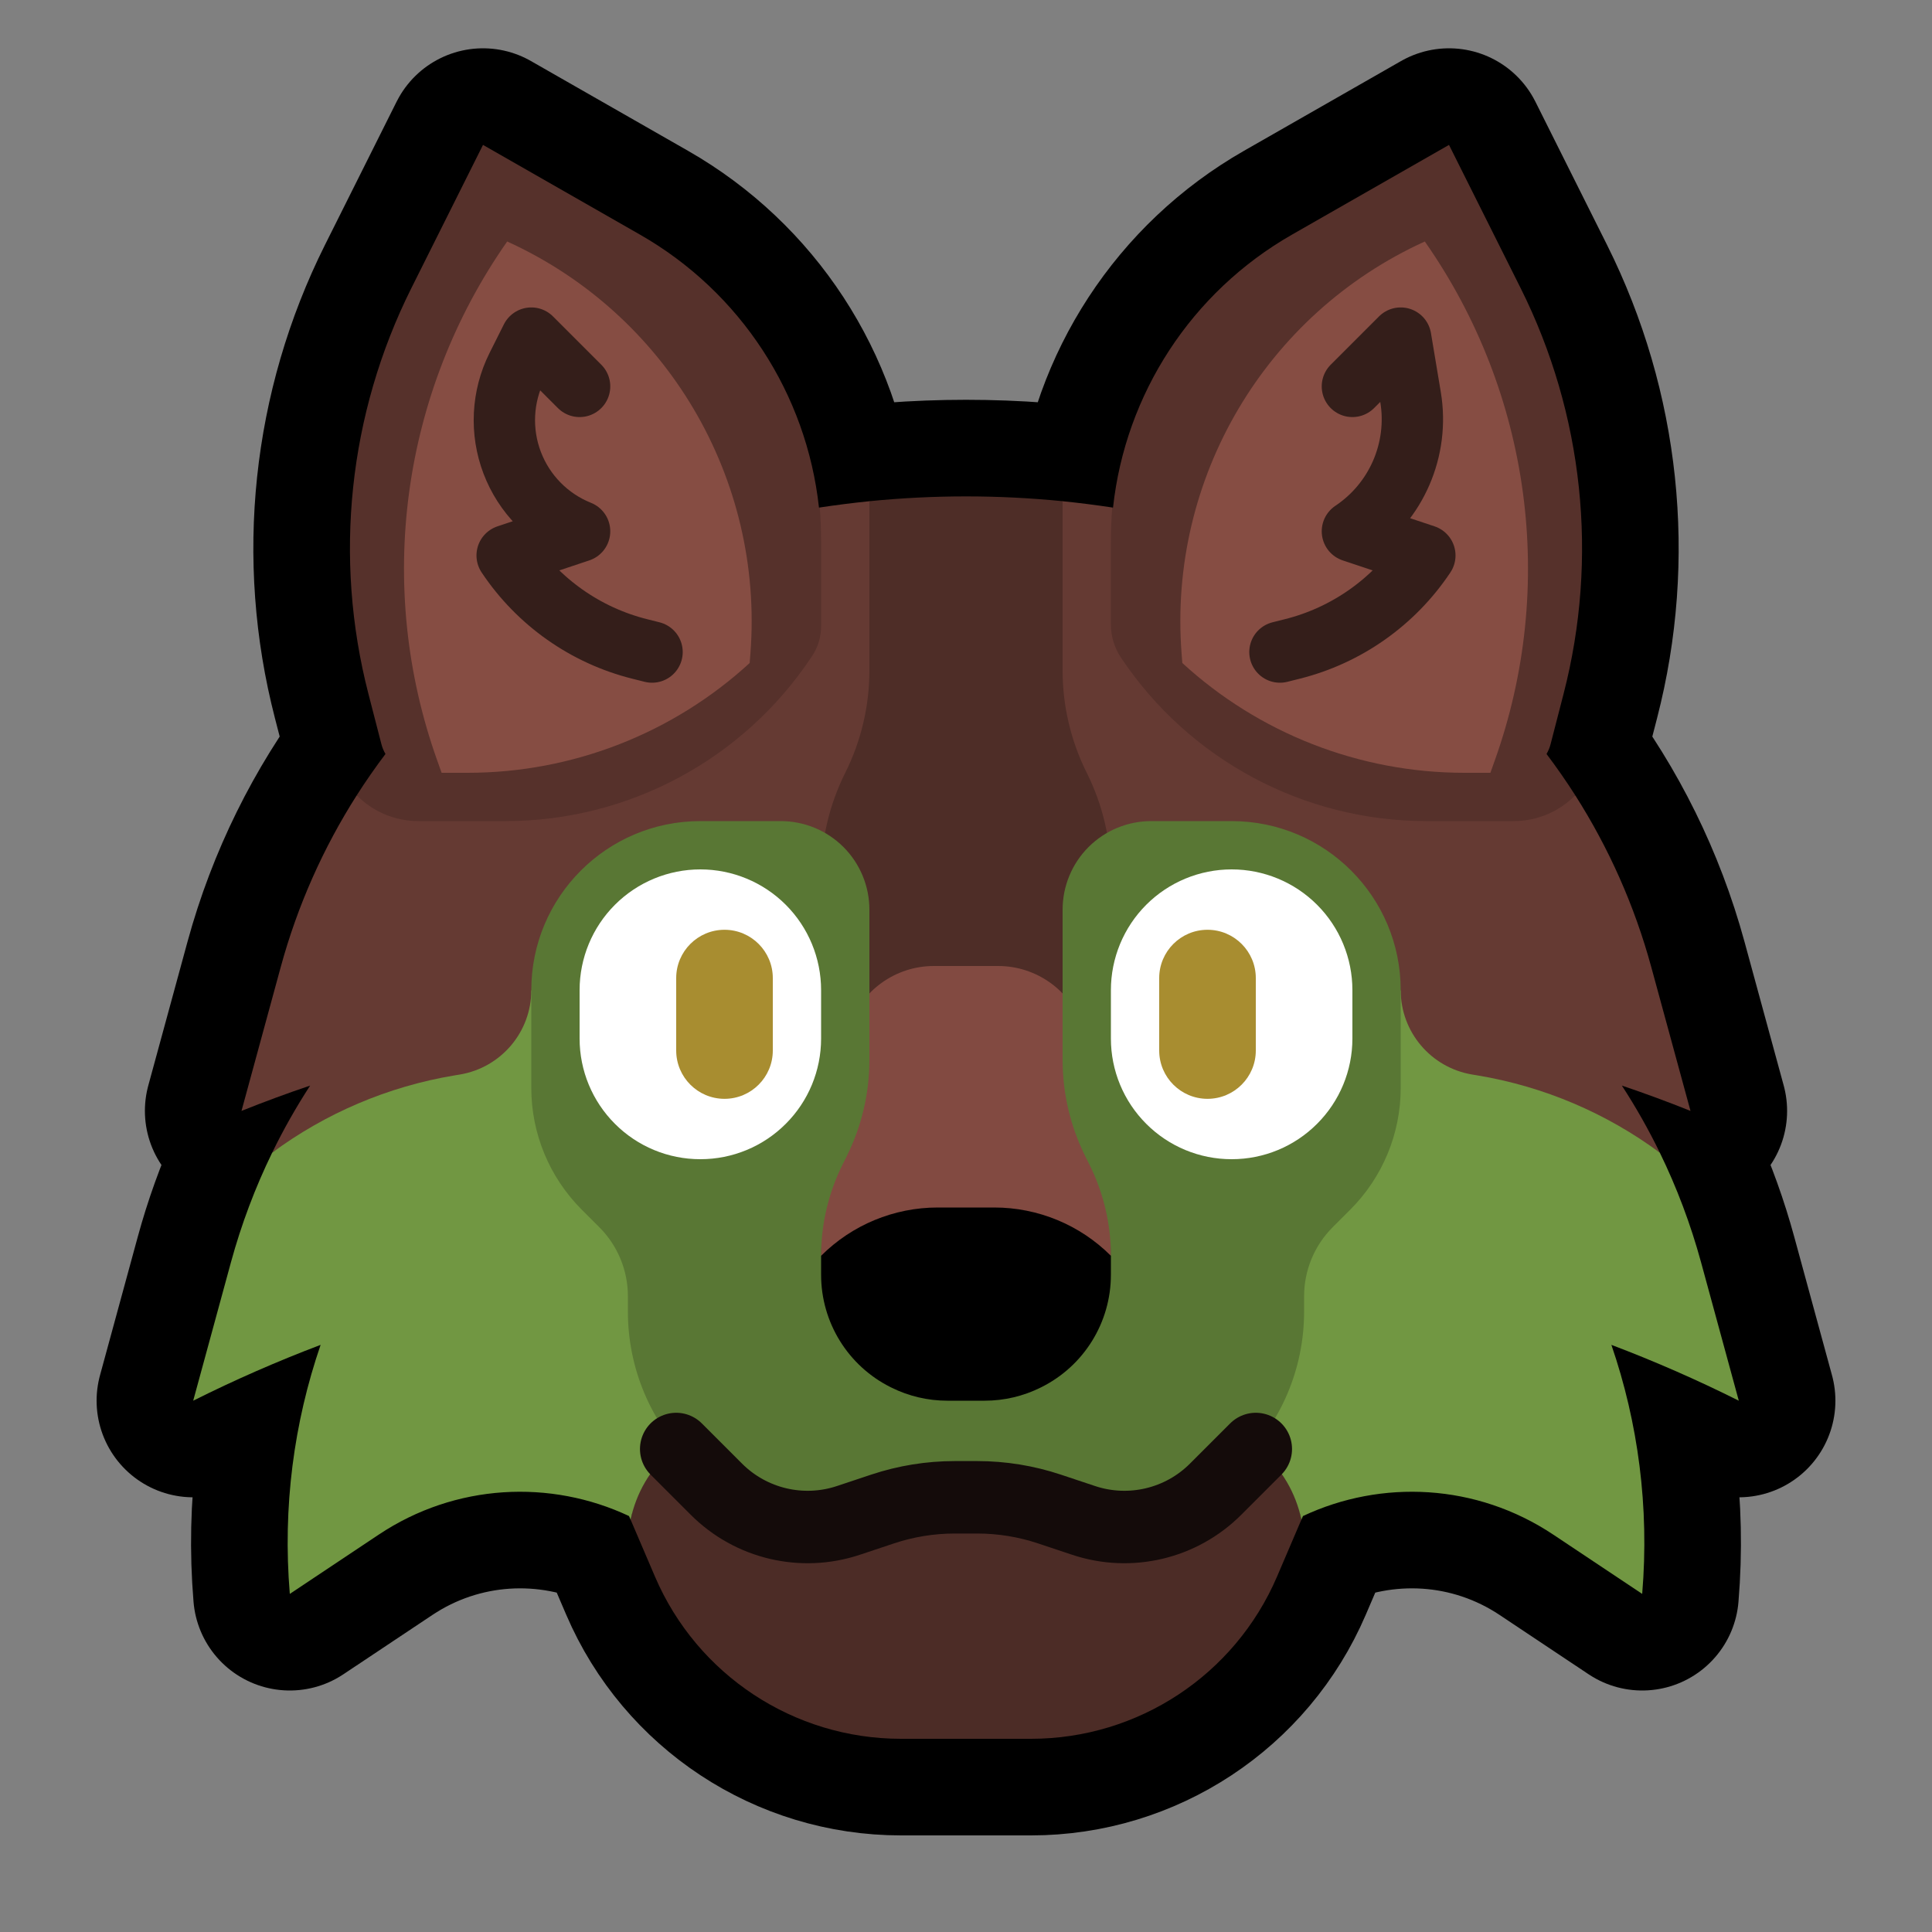 <?xml version="1.0" encoding="UTF-8" standalone="no"?>
<!DOCTYPE svg PUBLIC "-//W3C//DTD SVG 1.1//EN" "http://www.w3.org/Graphics/SVG/1.1/DTD/svg11.dtd">
<svg width="100%" height="100%" viewBox="0 0 40 40" version="1.1" xmlns="http://www.w3.org/2000/svg" xmlns:xlink="http://www.w3.org/1999/xlink" xml:space="preserve" xmlns:serif="http://www.serif.com/" style="fill-rule:evenodd;clip-rule:evenodd;stroke-linecap:round;stroke-linejoin:round;stroke-miterlimit:1.5;">
    <rect x="0" y="0" width="40" height="40" fill="#808080" stroke="none"/>
    <rect id="wolf" x="0" y="0" width="40" height="40" style="fill:none;"/>
    <g id="outline">
        <path d="M23.044,10.509C23.3,8.158 24.666,6.048 26.749,4.858C28.412,3.908 30,3 30,3C30,3 30.706,4.412 31.484,5.967C32.784,8.568 33.099,11.551 32.372,14.366C32.268,14.768 32.175,15.129 32.103,15.408C32.084,15.48 32.056,15.548 32.019,15.61C33,16.907 33.745,18.399 34.189,20.026L35,23C34.53,22.812 34.057,22.637 33.579,22.476C34.301,23.586 34.859,24.816 35.219,26.136L36,29C35.139,28.569 34.259,28.184 33.362,27.844C33.915,29.453 34.15,31.199 34,32.998C34,32.999 34,33 34,33C34,33 33.187,32.458 32.159,31.773C30.568,30.712 28.601,30.625 26.977,31.388L26.439,32.643C25.566,34.679 23.563,36 21.347,36C20.469,36 19.531,36 18.653,36C16.437,36 14.434,34.679 13.561,32.643L13.023,31.388C11.399,30.625 9.432,30.712 7.841,31.773C6.813,32.458 6,33 6,33C6,33 6,32.999 6,32.998C5.85,31.199 6.085,29.453 6.638,27.844C5.741,28.184 4.861,28.569 4,29L4.781,26.136C5.141,24.816 5.699,23.586 6.421,22.476C5.943,22.637 5.47,22.812 5,23L5.811,20.026C6.255,18.399 7,16.907 7.981,15.61C7.944,15.548 7.916,15.48 7.897,15.408C7.825,15.129 7.732,14.768 7.628,14.366C6.901,11.551 7.216,8.568 8.516,5.967C9.294,4.412 10,3 10,3C10,3 11.588,3.908 13.251,4.858C15.334,6.048 16.7,8.158 16.956,10.509C18.974,10.2 21.026,10.2 23.044,10.509Z" style="fill:none;stroke:#000;stroke-width:4px;"/>
    </g>
    <g id="emoji">
        <g id="head">
            <g>
                <path d="M5.635,23.865C5.869,23.384 6.132,22.92 6.421,22.476C5.943,22.637 5.47,22.812 5,23L5.811,20.026C6.16,18.745 6.696,17.549 7.386,16.466C7.714,16.799 16.991,10.741 16.973,10.507C17.315,10.455 17.657,10.412 18,10.377L20,11.377L22,10.377C22.343,10.412 22.685,10.455 23.027,10.507C23.009,10.741 32.286,16.799 32.614,16.466C33.304,17.549 33.84,18.745 34.189,20.026L35,23C34.53,22.812 34.057,22.637 33.579,22.476C33.868,22.92 34.131,23.384 34.365,23.865C33.265,23.052 25,26 25,26L15,26C15,26 6.735,23.052 5.635,23.865Z" style="fill:#653a33;"/>
                <path d="M13.056,31.463C13.171,30.912 13.464,29.409 13.896,29.034C14.466,28.54 25.534,28.54 26.104,29.034C26.536,29.409 26.829,30.912 26.944,31.463L26.439,32.643C25.566,34.679 23.563,36 21.347,36C20.469,36 19.531,36 18.653,36C16.437,36 14.434,34.679 13.561,32.643L13.056,31.463Z" style="fill:#4c2c26;"/>
                <path d="M18,10.377C19.33,10.244 20.67,10.244 22,10.377L22,13.882C22,14.617 22.171,15.342 22.5,16C22.5,16 22.5,16 22.5,16C22.829,16.658 23,17.383 23,18.118C23,19.301 23,21 23,21L17,21L17,18.118C17,17.383 17.171,16.658 17.5,16C17.5,16 17.5,16 17.5,16C17.829,15.342 18,14.617 18,13.882L18,10.377Z" style="fill:#4e2d27;"/>
                <path d="M17,23C17,23 17.305,22.085 17.578,21.266C17.83,20.51 18.538,20 19.335,20C19.763,20 20.237,20 20.665,20C21.462,20 22.17,20.51 22.422,21.266C22.695,22.085 23,23 23,23L23,29L17,29L17,23Z" style="fill:#824a41;"/>
                <path d="M5.635,23.865C6.735,23.052 8.024,22.496 9.411,22.265C9.448,22.259 9.485,22.253 9.521,22.247C10.374,22.104 11,21.366 11,20.501L11,20.5L15,26L25,26L29,20.5L29,20.501C29,21.366 29.626,22.104 30.479,22.247C30.515,22.253 30.552,22.259 30.589,22.265C31.976,22.496 33.265,23.052 34.365,23.865C34.716,24.585 35.003,25.345 35.219,26.136L36,29C35.139,28.569 34.259,28.184 33.362,27.844C33.915,29.453 34.15,31.199 34,32.998C34,32.999 34,33 34,33C34,33 33.187,32.458 32.159,31.773C30.568,30.712 28.601,30.625 26.977,31.388L26.944,31.463C26.829,30.912 26.536,30.409 26.104,30.034C25.534,29.54 24.778,29.317 24.032,29.424L20,30C20,30 17.876,29.697 15.968,29.424C15.222,29.317 14.466,29.54 13.896,30.034C13.464,30.409 13.171,30.912 13.056,31.463L13.023,31.388C11.399,30.625 9.432,30.712 7.841,31.773C6.813,32.458 6,33 6,33C6,33 6,32.999 6,32.998C5.85,31.199 6.085,29.453 6.638,27.844C5.741,28.184 4.861,28.569 4,29L4.781,26.136C4.997,25.345 5.284,24.585 5.635,23.865Z" style="fill:#719742;"/>
                <path d="M16.106,32C16.106,32 15.17,31.096 14.325,30.28C13.478,29.462 13,28.335 13,27.158C13,27.047 13,26.939 13,26.836C13,26.301 12.787,25.787 12.409,25.409C12.293,25.293 12.169,25.169 12.043,25.043C11.375,24.375 11,23.469 11,22.525L11,20.5C11,18.567 12.567,17 14.5,17C15.076,17 15.652,17 16.165,17C16.652,17 17.119,17.193 17.463,17.537C17.807,17.881 18,18.348 18,18.835C18,19.854 18,21.086 18,21.945C18,22.639 17.838,23.323 17.528,23.944C17.501,23.998 17.474,24.052 17.447,24.106C17.153,24.694 17,25.342 17,26L17,26L23,26L23,26C23,25.342 22.847,24.694 22.553,24.106C22.526,24.052 22.499,23.998 22.472,23.944C22.162,23.323 22,22.639 22,21.945C22,21.086 22,19.854 22,18.835C22,18.348 22.193,17.881 22.537,17.537C22.881,17.193 23.348,17 23.835,17C24.348,17 24.924,17 25.5,17C27.433,17 29,18.567 29,20.5L29,22.525C29,23.469 28.625,24.375 27.957,25.043C27.831,25.169 27.707,25.293 27.591,25.409C27.213,25.787 27,26.301 27,26.836C27,26.939 27,27.047 27,27.158C27,28.335 26.522,29.462 25.675,30.28C24.83,31.096 23.894,32 23.894,32L20,31L16.106,32Z" style="fill:#597734;"/>
            </g>
        </g>
        <g id="ears">
            <path d="M23.044,10.509C23.3,8.158 24.666,6.048 26.749,4.858C28.412,3.908 30,3 30,3C30,3 30.706,4.412 31.484,5.967C32.784,8.568 33.099,11.551 32.372,14.366C32.268,14.768 32.175,15.129 32.103,15.408C32.084,15.48 32.056,15.548 32.019,15.61C32.228,15.887 32.427,16.172 32.614,16.466C32.286,16.799 31.831,17 31.338,17C30.887,17 30.233,17 29.535,17C26.992,17 24.618,15.729 23.207,13.613L23.206,13.612C23.072,13.41 23,13.173 23,12.931L23,11.216C23,10.978 23.009,10.741 23.027,10.507L23.044,10.509ZM7.981,15.61C7.944,15.548 7.916,15.48 7.897,15.408C7.825,15.129 7.732,14.768 7.628,14.366C6.901,11.551 7.216,8.568 8.516,5.967C9.294,4.412 10,3 10,3C10,3 11.588,3.908 13.251,4.858C15.334,6.048 16.7,8.158 16.956,10.509L16.973,10.507C16.991,10.741 17,10.978 17,11.216L17,12.97C17,13.187 16.936,13.399 16.815,13.58L16.793,13.613C15.382,15.729 13.008,17 10.465,17L8.662,17C8.169,17 7.714,16.799 7.386,16.466C7.573,16.172 7.772,15.887 7.981,15.61Z" style="fill:#56312b;"/>
            <path d="M24.479,13.727L24.463,13.523C24.185,9.906 26.197,6.501 29.499,5L29.5,5.001C31.696,8.137 32.235,12.142 30.947,15.747L30.857,16L30.319,16C28.138,16 26.058,15.176 24.479,13.727ZM9.143,16L9.053,15.747C7.765,12.142 8.304,8.137 10.5,5.001L10.501,5C13.803,6.501 15.815,9.906 15.537,13.523L15.521,13.727C13.942,15.176 11.862,16 9.681,16L9.143,16Z" style="fill:#864d43;"/>
            <path d="M28,8L29,7C29,7 29.096,7.575 29.204,8.222C29.384,9.304 28.913,10.391 28,11C28,11 28,11 28,11L29.5,11.5C29.5,11.5 29.5,11.5 29.5,11.5C28.856,12.465 27.877,13.156 26.751,13.437C26.598,13.475 26.5,13.5 26.5,13.5" style="fill:none;stroke:#341e1a;stroke-width:1.27px;"/>
            <path d="M12,8L11,7C11,7 10.878,7.244 10.703,7.593C10.394,8.212 10.358,8.933 10.604,9.58C10.85,10.228 11.356,10.742 11.998,10.999C11.999,11 12,11 12,11L10.5,11.5C10.5,11.5 10.5,11.5 10.5,11.5C11.144,12.465 12.123,13.156 13.249,13.437C13.402,13.475 13.5,13.5 13.5,13.5" style="fill:none;stroke:#341e1a;stroke-width:1.27px;"/>
        </g>
        <g id="face">
            <path d="M12,20.5C12,19.837 12.263,19.201 12.732,18.732C13.201,18.263 13.837,18 14.5,18C15.163,18 15.799,18.263 16.268,18.732C16.737,19.201 17,19.837 17,20.5C17,20.831 17,21.171 17,21.502C17,22.165 16.737,22.8 16.268,23.268C15.8,23.737 15.165,24 14.502,24C14.501,24 14.499,24 14.498,24C13.835,24 13.2,23.737 12.732,23.268C12.263,22.8 12,22.165 12,21.502C12,21.171 12,20.831 12,20.5ZM28,20.5C28,19.837 27.737,19.201 27.268,18.732C26.799,18.263 26.163,18 25.5,18C24.837,18 24.201,18.263 23.732,18.732C23.263,19.201 23,19.837 23,20.5C23,20.831 23,21.171 23,21.502C23,22.165 23.263,22.8 23.732,23.268C24.2,23.737 24.835,24 25.498,24C25.499,24 25.501,24 25.502,24C26.165,24 26.8,23.737 27.268,23.268C27.737,22.8 28,22.165 28,21.502C28,21.171 28,20.831 28,20.5Z" style="fill:#fff;"/>
            <path d="M26,20.25C26,19.698 25.552,19.25 25,19.25C24.448,19.25 24,19.698 24,20.25C24,20.72 24,21.28 24,21.75C24,22.302 24.448,22.75 25,22.75C25.552,22.75 26,22.302 26,21.75C26,21.28 26,20.72 26,20.25ZM14,20.25C14,19.698 14.448,19.25 15,19.25C15.552,19.25 16,19.698 16,20.25C16,20.72 16,21.28 16,21.75C16,22.302 15.552,22.75 15,22.75C14.448,22.75 14,22.302 14,21.75C14,21.28 14,20.72 14,20.25Z" style="fill:#a88d30;"/>
            <path d="M17,26C17.64,25.36 18.509,25 19.414,25C19.794,25 20.206,25 20.586,25C21.491,25 22.36,25.36 23,26C23,26 23,26 23,26L23,26.393C23,27.378 22.444,28.278 21.563,28.719C21.558,28.721 21.554,28.723 21.549,28.726C21.188,28.906 20.79,29 20.386,29C20.141,29 19.859,29 19.614,29C19.21,29 18.812,28.906 18.451,28.726C18.446,28.723 18.442,28.721 18.437,28.719C17.556,28.278 17,27.378 17,26.393C17,26.162 17,26 17,26C17,26 17,26 17,26Z"/>
            <path d="M14,30C14,30 14.394,30.394 14.833,30.833C15.548,31.548 16.606,31.798 17.566,31.478C17.814,31.395 18.059,31.314 18.274,31.242C18.755,31.082 19.258,31 19.765,31C19.919,31 20.081,31 20.235,31C20.742,31 21.245,31.082 21.726,31.242C21.941,31.314 22.186,31.395 22.434,31.478C23.394,31.798 24.452,31.548 25.167,30.833C25.606,30.394 26,30 26,30" style="fill:none;stroke:#140b0a;stroke-width:1.5px;"/>
        </g>
    </g>
</svg>
